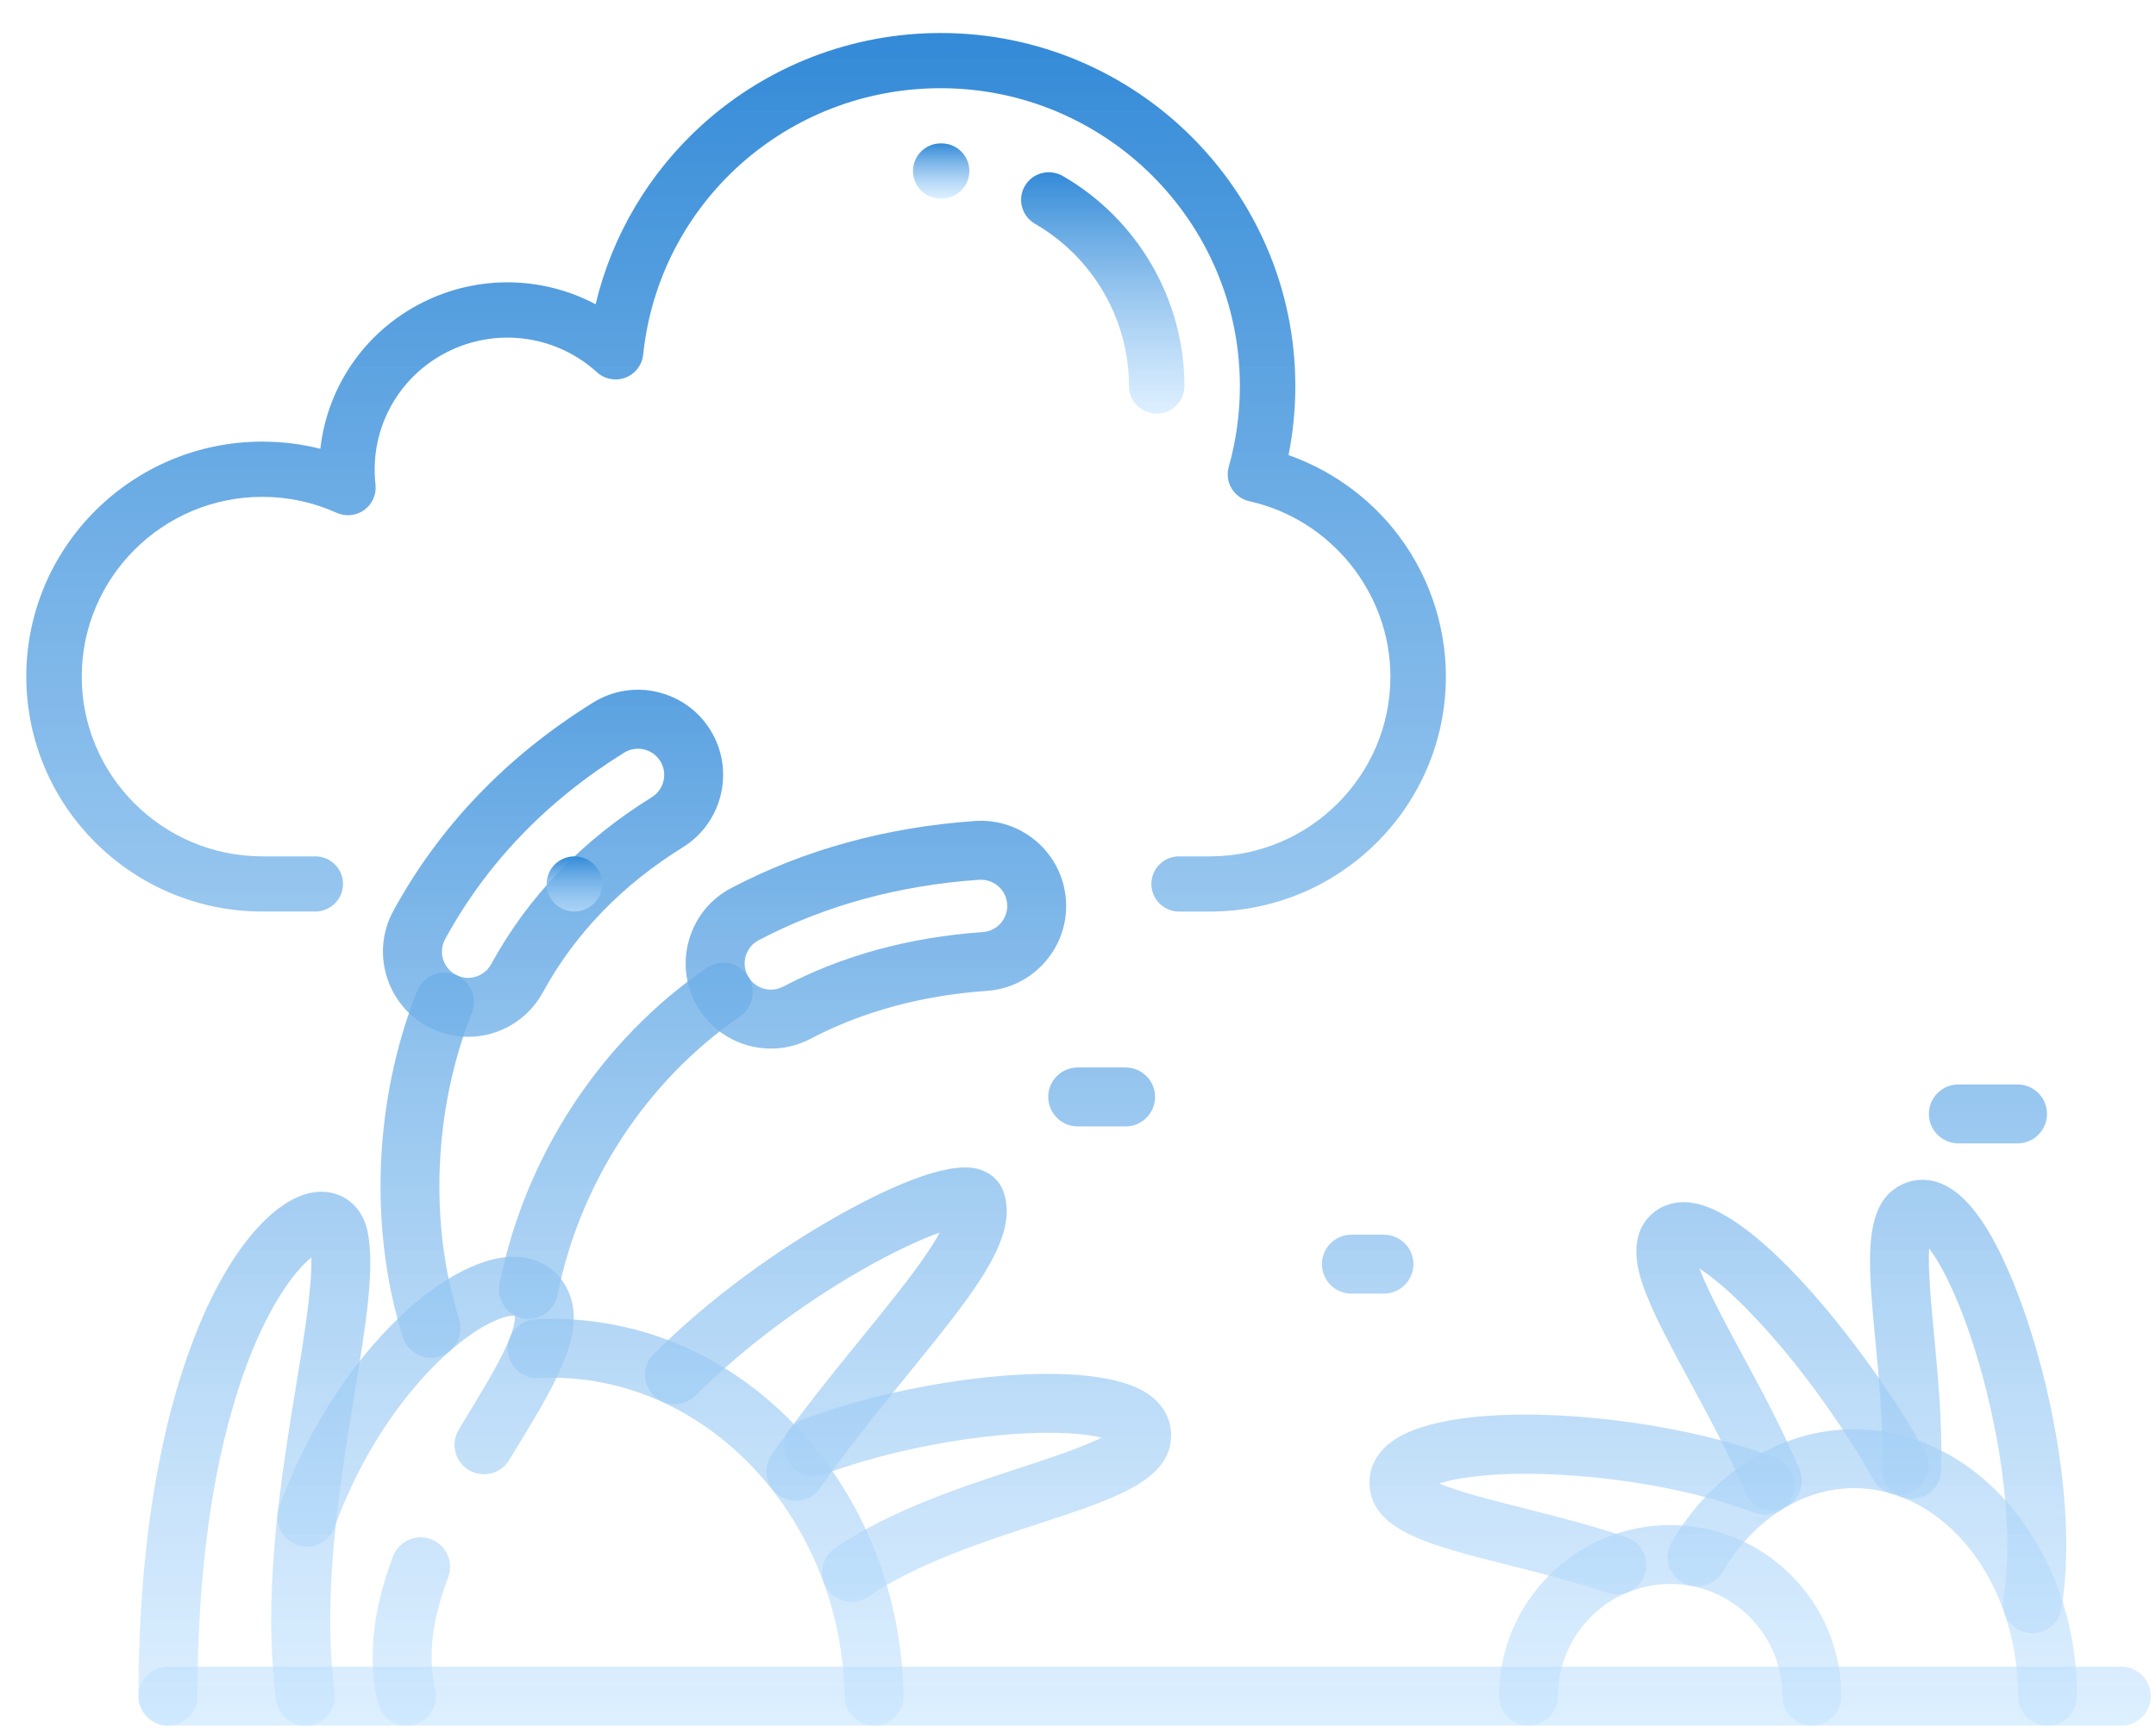 <svg width="51" height="41" viewBox="0 0 51 41" fill="none" xmlns="http://www.w3.org/2000/svg">
<path d="M50.18 40.83H3.974C3.589 40.83 3.276 40.517 3.276 40.132C3.276 39.747 3.589 39.435 3.974 39.435H50.18C50.565 39.435 50.877 39.747 50.877 40.132C50.877 40.517 50.565 40.83 50.18 40.83Z" fill="url(#paint0_linear_1_4022)"/>
<path d="M10.195 32.126C9.898 32.126 9.624 31.936 9.53 31.639C8.721 29.074 8.846 26.013 9.866 23.452C10.008 23.094 10.413 22.919 10.771 23.062C11.129 23.204 11.304 23.61 11.161 23.968C10.257 26.24 10.145 28.951 10.861 31.22C10.976 31.587 10.773 31.978 10.405 32.095C10.336 32.117 10.264 32.127 10.195 32.127L10.195 32.126Z" fill="url(#paint1_linear_1_4022)"/>
<path d="M12.503 31.206C12.457 31.206 12.411 31.202 12.365 31.192C11.988 31.117 11.743 30.75 11.818 30.372C12.421 27.352 14.205 24.629 16.712 22.902C17.029 22.684 17.464 22.765 17.682 23.081C17.9 23.398 17.82 23.833 17.504 24.051C15.293 25.574 13.719 27.977 13.186 30.645C13.12 30.976 12.828 31.206 12.503 31.206Z" fill="url(#paint2_linear_1_4022)"/>
<path d="M11.072 24.532C10.737 24.532 10.405 24.447 10.109 24.286C9.133 23.754 8.772 22.527 9.304 21.553C10.398 19.548 11.988 17.89 14.03 16.623C14.487 16.339 15.028 16.25 15.551 16.374C16.075 16.497 16.52 16.816 16.804 17.273C17.389 18.218 17.097 19.461 16.153 20.047C14.71 20.942 13.596 22.097 12.841 23.481C12.487 24.129 11.81 24.532 11.072 24.532ZM15.091 17.715C14.979 17.715 14.867 17.745 14.765 17.808C12.931 18.946 11.506 20.43 10.53 22.22C10.366 22.52 10.477 22.898 10.777 23.061C10.869 23.112 10.969 23.137 11.073 23.137C11.3 23.137 11.509 23.013 11.618 22.814C12.49 21.215 13.769 19.885 15.419 18.862C15.71 18.682 15.799 18.298 15.619 18.008C15.502 17.819 15.299 17.715 15.091 17.715Z" fill="url(#paint3_linear_1_4022)"/>
<path d="M18.236 24.81C17.485 24.81 16.801 24.398 16.451 23.733C16.201 23.257 16.151 22.711 16.311 22.198C16.47 21.684 16.82 21.262 17.297 21.012C19.022 20.106 20.963 19.572 23.066 19.425C24.174 19.35 25.138 20.188 25.215 21.295C25.292 22.403 24.454 23.368 23.346 23.445C21.804 23.552 20.399 23.934 19.172 24.579C18.884 24.73 18.561 24.81 18.236 24.81ZM23.205 20.815C23.191 20.815 23.177 20.815 23.162 20.816C21.254 20.949 19.498 21.43 17.946 22.246C17.8 22.323 17.692 22.453 17.643 22.611C17.594 22.769 17.61 22.937 17.686 23.084C17.794 23.289 18.004 23.416 18.236 23.416C18.337 23.416 18.434 23.392 18.524 23.345C19.923 22.609 21.514 22.174 23.25 22.053C23.591 22.029 23.849 21.733 23.825 21.392C23.802 21.065 23.528 20.815 23.205 20.815Z" fill="url(#paint4_linear_1_4022)"/>
<path d="M20.143 37.902C19.921 37.902 19.702 37.796 19.568 37.599C19.35 37.281 19.432 36.847 19.75 36.63C21.059 35.734 22.767 35.175 24.14 34.726C24.786 34.514 25.615 34.242 26.058 34.016C25.692 33.926 24.999 33.849 23.851 33.941C22.383 34.059 20.792 34.403 19.485 34.885C19.124 35.018 18.723 34.834 18.59 34.472C18.457 34.111 18.642 33.71 19.003 33.577C21.782 32.551 25.864 32.082 27.167 32.99C27.512 33.231 27.703 33.574 27.703 33.956C27.703 35.026 26.39 35.456 24.574 36.05C23.219 36.494 21.683 36.997 20.538 37.78C20.417 37.863 20.279 37.902 20.143 37.902Z" fill="url(#paint5_linear_1_4022)"/>
<path d="M18.825 35.509C18.687 35.509 18.548 35.469 18.427 35.384C18.111 35.163 18.034 34.729 18.254 34.413C18.946 33.42 19.716 32.473 20.396 31.636C20.998 30.895 21.567 30.195 21.947 29.625C22.07 29.442 22.161 29.29 22.228 29.164C21.804 29.315 21.175 29.594 20.363 30.061C18.937 30.879 17.546 31.932 16.447 33.023C16.173 33.295 15.732 33.293 15.461 33.02C15.189 32.747 15.191 32.305 15.464 32.034C17.122 30.389 18.906 29.279 19.822 28.764C20.903 28.157 22.35 27.471 23.108 27.652C23.419 27.727 23.651 27.933 23.745 28.218C24.099 29.289 23.056 30.573 21.478 32.515C20.814 33.333 20.061 34.26 19.397 35.211C19.262 35.405 19.045 35.509 18.825 35.509Z" fill="url(#paint6_linear_1_4022)"/>
<path d="M20.678 40.829C20.298 40.829 19.988 40.526 19.981 40.145C19.903 35.985 16.802 32.6 13.068 32.6C12.954 32.6 12.848 32.603 12.745 32.609C12.361 32.629 12.031 32.335 12.011 31.95C11.99 31.566 12.285 31.236 12.67 31.216C12.798 31.209 12.929 31.206 13.068 31.206C15.27 31.206 17.345 32.139 18.91 33.834C20.455 35.508 21.33 37.74 21.375 40.119C21.382 40.504 21.076 40.822 20.691 40.83C20.687 40.83 20.682 40.829 20.678 40.829Z" fill="url(#paint7_linear_1_4022)"/>
<path d="M9.617 40.83C9.3 40.83 9.014 40.613 8.938 40.291C8.694 39.249 8.811 38.116 9.297 36.826C9.433 36.465 9.836 36.283 10.195 36.419C10.556 36.555 10.738 36.958 10.602 37.317C10.216 38.34 10.116 39.208 10.296 39.973C10.384 40.348 10.152 40.723 9.776 40.811C9.723 40.823 9.67 40.83 9.617 40.83Z" fill="url(#paint8_linear_1_4022)"/>
<path d="M7.259 36.592C7.18 36.592 7.1 36.578 7.021 36.55C6.66 36.419 6.473 36.018 6.604 35.656C7.884 32.131 10.495 29.748 12.132 29.736C12.759 29.732 13.259 30.065 13.475 30.628C13.841 31.591 13.125 32.77 12.218 34.261L12.045 34.546C11.845 34.876 11.416 34.981 11.087 34.781C10.758 34.582 10.653 34.153 10.852 33.824L11.027 33.537C11.405 32.915 11.761 32.328 11.976 31.855C12.21 31.34 12.181 31.161 12.174 31.13C11.992 31.107 11.331 31.296 10.408 32.18C9.803 32.759 8.675 34.043 7.916 36.133C7.813 36.417 7.546 36.593 7.261 36.593L7.259 36.592Z" fill="url(#paint9_linear_1_4022)"/>
<path d="M7.222 40.83C6.878 40.83 6.578 40.574 6.532 40.224C6.2 37.711 6.647 34.973 7.006 32.774C7.201 31.582 7.386 30.446 7.364 29.751C7.043 30.018 6.496 30.659 5.959 31.979C5.372 33.422 4.672 36.009 4.672 40.133C4.672 40.518 4.359 40.83 3.974 40.83C3.589 40.83 3.276 40.517 3.276 40.132C3.276 32.277 5.785 28.371 7.48 28.204C8.084 28.145 8.574 28.525 8.698 29.15C8.871 30.015 8.655 31.332 8.383 32.999C8.039 35.108 7.611 37.733 7.915 40.042C7.966 40.424 7.697 40.774 7.316 40.824C7.285 40.828 7.254 40.83 7.224 40.83L7.222 40.83Z" fill="url(#paint10_linear_1_4022)"/>
<path d="M26.626 26.652H25.493C25.108 26.652 24.796 26.339 24.796 25.954C24.796 25.57 25.108 25.257 25.493 25.257H26.626C27.011 25.257 27.323 25.57 27.323 25.954C27.323 26.339 27.011 26.652 26.626 26.652Z" fill="url(#paint11_linear_1_4022)"/>
<path d="M47.724 27.053H46.325C45.94 27.053 45.628 26.741 45.628 26.356C45.628 25.971 45.94 25.659 46.325 25.659H47.724C48.109 25.659 48.422 25.971 48.422 26.356C48.422 26.741 48.109 27.053 47.724 27.053Z" fill="url(#paint12_linear_1_4022)"/>
<path d="M32.736 30.608H31.967C31.582 30.608 31.27 30.296 31.27 29.911C31.27 29.526 31.582 29.214 31.967 29.214H32.736C33.121 29.214 33.434 29.526 33.434 29.911C33.434 30.296 33.121 30.608 32.736 30.608Z" fill="url(#paint13_linear_1_4022)"/>
<path d="M38.246 37.725C38.172 37.725 38.097 37.713 38.023 37.688C37.235 37.422 36.401 37.212 35.665 37.027C33.811 36.559 32.471 36.222 32.397 35.154C32.381 34.922 32.426 34.476 32.916 34.113C34.377 33.031 39.213 33.422 42 34.49C42.359 34.627 42.539 35.031 42.401 35.391C42.264 35.751 41.861 35.931 41.501 35.792C40.19 35.291 38.389 34.952 36.681 34.884C35.324 34.83 34.467 34.965 34.04 35.1C34.497 35.295 35.344 35.509 36.006 35.675C36.767 35.867 37.63 36.085 38.469 36.368C38.834 36.492 39.03 36.887 38.907 37.252C38.808 37.543 38.537 37.725 38.246 37.725Z" fill="url(#paint14_linear_1_4022)"/>
<path d="M48.075 38.642C48.036 38.642 47.996 38.639 47.957 38.632C47.577 38.568 47.322 38.207 47.387 37.828C47.616 36.491 47.429 34.511 46.89 32.532C46.444 30.9 45.946 29.952 45.633 29.538C45.603 30.034 45.685 30.903 45.75 31.581C45.843 32.568 45.949 33.685 45.918 34.788C45.907 35.172 45.587 35.475 45.201 35.465C44.816 35.453 44.513 35.133 44.524 34.748C44.553 33.731 44.451 32.659 44.361 31.713C44.181 29.81 44.05 28.435 45.032 28.008C45.267 27.905 45.745 27.797 46.29 28.224C47.371 29.071 48.103 31.645 48.302 32.413C48.847 34.524 49.015 36.583 48.763 38.062C48.705 38.402 48.409 38.642 48.075 38.642Z" fill="url(#paint15_linear_1_4022)"/>
<path d="M41.926 35.732C41.655 35.732 41.397 35.573 41.284 35.309C40.892 34.39 40.395 33.469 39.955 32.656C39.535 31.878 39.172 31.206 38.948 30.636C38.81 30.285 38.442 29.355 39.034 28.762C39.284 28.514 39.631 28.405 40.012 28.457C41.644 28.68 44.27 32.091 45.53 34.326C45.719 34.661 45.6 35.087 45.265 35.276C44.93 35.465 44.504 35.346 44.315 35.011C43.597 33.737 42.646 32.414 41.706 31.38C41.017 30.623 40.517 30.218 40.2 30.016C40.394 30.534 40.835 31.351 41.182 31.994C41.635 32.832 42.148 33.783 42.566 34.761C42.717 35.115 42.553 35.525 42.199 35.676C42.109 35.714 42.017 35.732 41.926 35.732Z" fill="url(#paint16_linear_1_4022)"/>
<path d="M48.434 40.829C48.049 40.829 47.737 40.517 47.737 40.132C47.737 37.419 45.995 35.211 43.855 35.211C42.638 35.211 41.476 35.952 40.744 37.195C40.549 37.527 40.121 37.637 39.789 37.441C39.458 37.246 39.347 36.819 39.542 36.487C40.528 34.815 42.14 33.817 43.855 33.817C46.764 33.817 49.132 36.65 49.132 40.132C49.132 40.517 48.819 40.829 48.434 40.829Z" fill="url(#paint17_linear_1_4022)"/>
<path d="M42.86 40.83C42.475 40.83 42.163 40.517 42.163 40.132C42.163 38.669 40.973 37.478 39.509 37.478C38.045 37.478 36.855 38.669 36.855 40.132C36.855 40.517 36.543 40.83 36.158 40.83C35.773 40.83 35.461 40.517 35.461 40.132C35.461 37.9 37.276 36.084 39.509 36.084C41.742 36.084 43.557 37.9 43.557 40.132C43.557 40.517 43.245 40.83 42.86 40.83Z" fill="url(#paint18_linear_1_4022)"/>
<path d="M28.62 21.568H27.892C27.53 21.568 27.236 21.276 27.236 20.915C27.236 20.554 27.53 20.262 27.892 20.262H28.62C30.974 20.262 32.89 18.354 32.89 16.009C32.89 14.035 31.487 12.289 29.554 11.86C29.379 11.821 29.227 11.711 29.134 11.558C29.042 11.404 29.017 11.219 29.066 11.046C29.241 10.427 29.329 9.783 29.329 9.135C29.329 5.249 26.154 2.087 22.252 2.087C18.617 2.087 15.591 4.798 15.214 8.392C15.188 8.637 15.026 8.847 14.795 8.935C14.564 9.023 14.303 8.973 14.12 8.807C13.189 7.961 11.848 7.75 10.701 8.27C9.46 8.832 8.73 10.116 8.883 11.464C8.909 11.698 8.808 11.927 8.617 12.066C8.426 12.204 8.176 12.23 7.961 12.133C7.406 11.883 6.815 11.756 6.205 11.756C3.85 11.756 1.934 13.664 1.934 16.009C1.934 18.354 3.85 20.262 6.205 20.262H7.458C7.82 20.262 8.114 20.554 8.114 20.914C8.114 21.275 7.82 21.567 7.458 21.567H6.205C3.126 21.567 0.622 19.074 0.622 16.008C0.622 12.943 3.126 10.449 6.205 10.449C6.672 10.449 7.132 10.506 7.578 10.619C7.748 9.092 8.706 7.738 10.157 7.08C11.436 6.5 12.886 6.561 14.089 7.199C14.478 5.568 15.355 4.084 16.62 2.942C18.166 1.549 20.166 0.781 22.252 0.781C26.878 0.781 30.641 4.528 30.641 9.134C30.641 9.685 30.587 10.232 30.48 10.768C31.444 11.108 32.307 11.712 32.957 12.509C33.759 13.494 34.202 14.737 34.202 16.008C34.202 19.074 31.698 21.568 28.62 21.568Z" fill="url(#paint19_linear_1_4022)"/>
<path d="M22.274 4.699H22.252C21.89 4.699 21.597 4.407 21.597 4.046C21.597 3.686 21.89 3.393 22.252 3.393H22.274C22.636 3.393 22.93 3.686 22.93 4.046C22.93 4.407 22.636 4.699 22.274 4.699Z" fill="url(#paint20_linear_1_4022)"/>
<path d="M27.361 9.788C27 9.788 26.706 9.495 26.706 9.135C26.706 7.557 25.853 6.086 24.481 5.294C24.168 5.113 24.061 4.713 24.242 4.401C24.424 4.089 24.825 3.983 25.139 4.164C26.915 5.188 28.018 7.093 28.018 9.135C28.018 9.496 27.724 9.788 27.362 9.788L27.361 9.788Z" fill="url(#paint21_linear_1_4022)"/>
<path d="M13.587 21.568C13.565 21.568 13.544 21.567 13.522 21.565C13.501 21.562 13.48 21.559 13.459 21.555C13.417 21.547 13.375 21.534 13.336 21.518C13.296 21.502 13.258 21.481 13.223 21.458C13.205 21.446 13.187 21.433 13.171 21.42C13.154 21.406 13.138 21.392 13.123 21.377C13.108 21.362 13.093 21.346 13.08 21.329C13.066 21.313 13.053 21.295 13.041 21.277C13.018 21.242 12.998 21.204 12.981 21.165C12.965 21.125 12.952 21.084 12.944 21.042C12.94 21.022 12.936 21 12.934 20.979C12.932 20.957 12.931 20.936 12.931 20.915C12.931 20.894 12.932 20.872 12.934 20.851C12.936 20.829 12.94 20.808 12.944 20.787C12.952 20.745 12.965 20.704 12.981 20.665C12.998 20.625 13.018 20.588 13.041 20.552C13.053 20.534 13.066 20.517 13.08 20.5C13.093 20.484 13.108 20.468 13.123 20.453C13.138 20.438 13.154 20.424 13.171 20.41C13.187 20.396 13.205 20.383 13.223 20.372C13.258 20.348 13.296 20.328 13.336 20.312C13.375 20.295 13.417 20.283 13.459 20.275C13.48 20.27 13.501 20.267 13.522 20.265C13.565 20.261 13.608 20.261 13.651 20.265C13.672 20.267 13.694 20.27 13.715 20.275C13.757 20.283 13.798 20.295 13.838 20.312C13.877 20.328 13.915 20.348 13.951 20.372C13.969 20.383 13.986 20.396 14.002 20.41C14.019 20.424 14.035 20.438 14.051 20.453C14.065 20.468 14.08 20.484 14.094 20.5C14.107 20.517 14.12 20.534 14.132 20.552C14.155 20.588 14.176 20.625 14.192 20.665C14.209 20.704 14.221 20.745 14.23 20.787C14.234 20.808 14.237 20.829 14.239 20.851C14.242 20.872 14.242 20.893 14.242 20.915C14.242 20.936 14.242 20.957 14.239 20.979C14.237 21 14.234 21.022 14.23 21.042C14.221 21.084 14.209 21.125 14.192 21.165C14.176 21.204 14.155 21.242 14.132 21.277C14.12 21.295 14.107 21.313 14.094 21.329C14.08 21.346 14.065 21.362 14.05 21.377C14.035 21.392 14.019 21.406 14.002 21.42C13.986 21.433 13.969 21.446 13.951 21.458C13.915 21.481 13.877 21.502 13.838 21.518C13.798 21.534 13.757 21.547 13.715 21.555C13.694 21.559 13.672 21.562 13.651 21.565C13.63 21.567 13.608 21.568 13.587 21.568Z" fill="url(#paint22_linear_1_4022)"/>
<defs>
<linearGradient id="paint0_linear_1_4022" x1="27.077" y1="11.01" x2="27.077" y2="40.83" gradientUnits="userSpaceOnUse">
<stop stop-color="#338AD7"/>
<stop offset="1" stop-color="#C7E5FF" stop-opacity="0.6"/>
</linearGradient>
<linearGradient id="paint1_linear_1_4022" x1="27.077" y1="11.01" x2="27.077" y2="40.83" gradientUnits="userSpaceOnUse">
<stop stop-color="#338AD7"/>
<stop offset="1" stop-color="#C7E5FF" stop-opacity="0.6"/>
</linearGradient>
<linearGradient id="paint2_linear_1_4022" x1="27.077" y1="11.01" x2="27.077" y2="40.83" gradientUnits="userSpaceOnUse">
<stop stop-color="#338AD7"/>
<stop offset="1" stop-color="#C7E5FF" stop-opacity="0.6"/>
</linearGradient>
<linearGradient id="paint3_linear_1_4022" x1="27.077" y1="11.01" x2="27.077" y2="40.83" gradientUnits="userSpaceOnUse">
<stop stop-color="#338AD7"/>
<stop offset="1" stop-color="#C7E5FF" stop-opacity="0.6"/>
</linearGradient>
<linearGradient id="paint4_linear_1_4022" x1="27.077" y1="11.01" x2="27.077" y2="40.83" gradientUnits="userSpaceOnUse">
<stop stop-color="#338AD7"/>
<stop offset="1" stop-color="#C7E5FF" stop-opacity="0.6"/>
</linearGradient>
<linearGradient id="paint5_linear_1_4022" x1="27.077" y1="11.01" x2="27.077" y2="40.83" gradientUnits="userSpaceOnUse">
<stop stop-color="#338AD7"/>
<stop offset="1" stop-color="#C7E5FF" stop-opacity="0.6"/>
</linearGradient>
<linearGradient id="paint6_linear_1_4022" x1="27.077" y1="11.01" x2="27.077" y2="40.83" gradientUnits="userSpaceOnUse">
<stop stop-color="#338AD7"/>
<stop offset="1" stop-color="#C7E5FF" stop-opacity="0.6"/>
</linearGradient>
<linearGradient id="paint7_linear_1_4022" x1="27.077" y1="11.01" x2="27.077" y2="40.83" gradientUnits="userSpaceOnUse">
<stop stop-color="#338AD7"/>
<stop offset="1" stop-color="#C7E5FF" stop-opacity="0.6"/>
</linearGradient>
<linearGradient id="paint8_linear_1_4022" x1="27.077" y1="11.01" x2="27.077" y2="40.83" gradientUnits="userSpaceOnUse">
<stop stop-color="#338AD7"/>
<stop offset="1" stop-color="#C7E5FF" stop-opacity="0.6"/>
</linearGradient>
<linearGradient id="paint9_linear_1_4022" x1="27.077" y1="11.01" x2="27.077" y2="40.83" gradientUnits="userSpaceOnUse">
<stop stop-color="#338AD7"/>
<stop offset="1" stop-color="#C7E5FF" stop-opacity="0.6"/>
</linearGradient>
<linearGradient id="paint10_linear_1_4022" x1="27.077" y1="11.01" x2="27.077" y2="40.83" gradientUnits="userSpaceOnUse">
<stop stop-color="#338AD7"/>
<stop offset="1" stop-color="#C7E5FF" stop-opacity="0.6"/>
</linearGradient>
<linearGradient id="paint11_linear_1_4022" x1="27.077" y1="11.01" x2="27.077" y2="40.83" gradientUnits="userSpaceOnUse">
<stop stop-color="#338AD7"/>
<stop offset="1" stop-color="#C7E5FF" stop-opacity="0.6"/>
</linearGradient>
<linearGradient id="paint12_linear_1_4022" x1="27.077" y1="11.01" x2="27.077" y2="40.83" gradientUnits="userSpaceOnUse">
<stop stop-color="#338AD7"/>
<stop offset="1" stop-color="#C7E5FF" stop-opacity="0.6"/>
</linearGradient>
<linearGradient id="paint13_linear_1_4022" x1="27.077" y1="11.01" x2="27.077" y2="40.83" gradientUnits="userSpaceOnUse">
<stop stop-color="#338AD7"/>
<stop offset="1" stop-color="#C7E5FF" stop-opacity="0.6"/>
</linearGradient>
<linearGradient id="paint14_linear_1_4022" x1="27.077" y1="11.01" x2="27.077" y2="40.83" gradientUnits="userSpaceOnUse">
<stop stop-color="#338AD7"/>
<stop offset="1" stop-color="#C7E5FF" stop-opacity="0.6"/>
</linearGradient>
<linearGradient id="paint15_linear_1_4022" x1="27.077" y1="11.01" x2="27.077" y2="40.83" gradientUnits="userSpaceOnUse">
<stop stop-color="#338AD7"/>
<stop offset="1" stop-color="#C7E5FF" stop-opacity="0.6"/>
</linearGradient>
<linearGradient id="paint16_linear_1_4022" x1="27.077" y1="11.01" x2="27.077" y2="40.83" gradientUnits="userSpaceOnUse">
<stop stop-color="#338AD7"/>
<stop offset="1" stop-color="#C7E5FF" stop-opacity="0.6"/>
</linearGradient>
<linearGradient id="paint17_linear_1_4022" x1="27.077" y1="11.01" x2="27.077" y2="40.83" gradientUnits="userSpaceOnUse">
<stop stop-color="#338AD7"/>
<stop offset="1" stop-color="#C7E5FF" stop-opacity="0.6"/>
</linearGradient>
<linearGradient id="paint18_linear_1_4022" x1="27.077" y1="11.01" x2="27.077" y2="40.83" gradientUnits="userSpaceOnUse">
<stop stop-color="#338AD7"/>
<stop offset="1" stop-color="#C7E5FF" stop-opacity="0.6"/>
</linearGradient>
<linearGradient id="paint19_linear_1_4022" x1="17.412" y1="0.781" x2="17.412" y2="42.028" gradientUnits="userSpaceOnUse">
<stop stop-color="#338AD7"/>
<stop offset="1" stop-color="#C7E5FF" stop-opacity="0.6"/>
</linearGradient>
<linearGradient id="paint20_linear_1_4022" x1="22.263" y1="3.393" x2="22.263" y2="4.699" gradientUnits="userSpaceOnUse">
<stop stop-color="#338AD7"/>
<stop offset="1" stop-color="#C7E5FF" stop-opacity="0.6"/>
</linearGradient>
<linearGradient id="paint21_linear_1_4022" x1="26.086" y1="4.076" x2="26.086" y2="9.788" gradientUnits="userSpaceOnUse">
<stop stop-color="#338AD7"/>
<stop offset="1" stop-color="#C7E5FF" stop-opacity="0.6"/>
</linearGradient>
<linearGradient id="paint22_linear_1_4022" x1="13.587" y1="20.262" x2="13.587" y2="21.568" gradientUnits="userSpaceOnUse">
<stop stop-color="#338AD7"/>
<stop offset="1" stop-color="#C7E5FF" stop-opacity="0.6"/>
</linearGradient>
</defs>
</svg>
